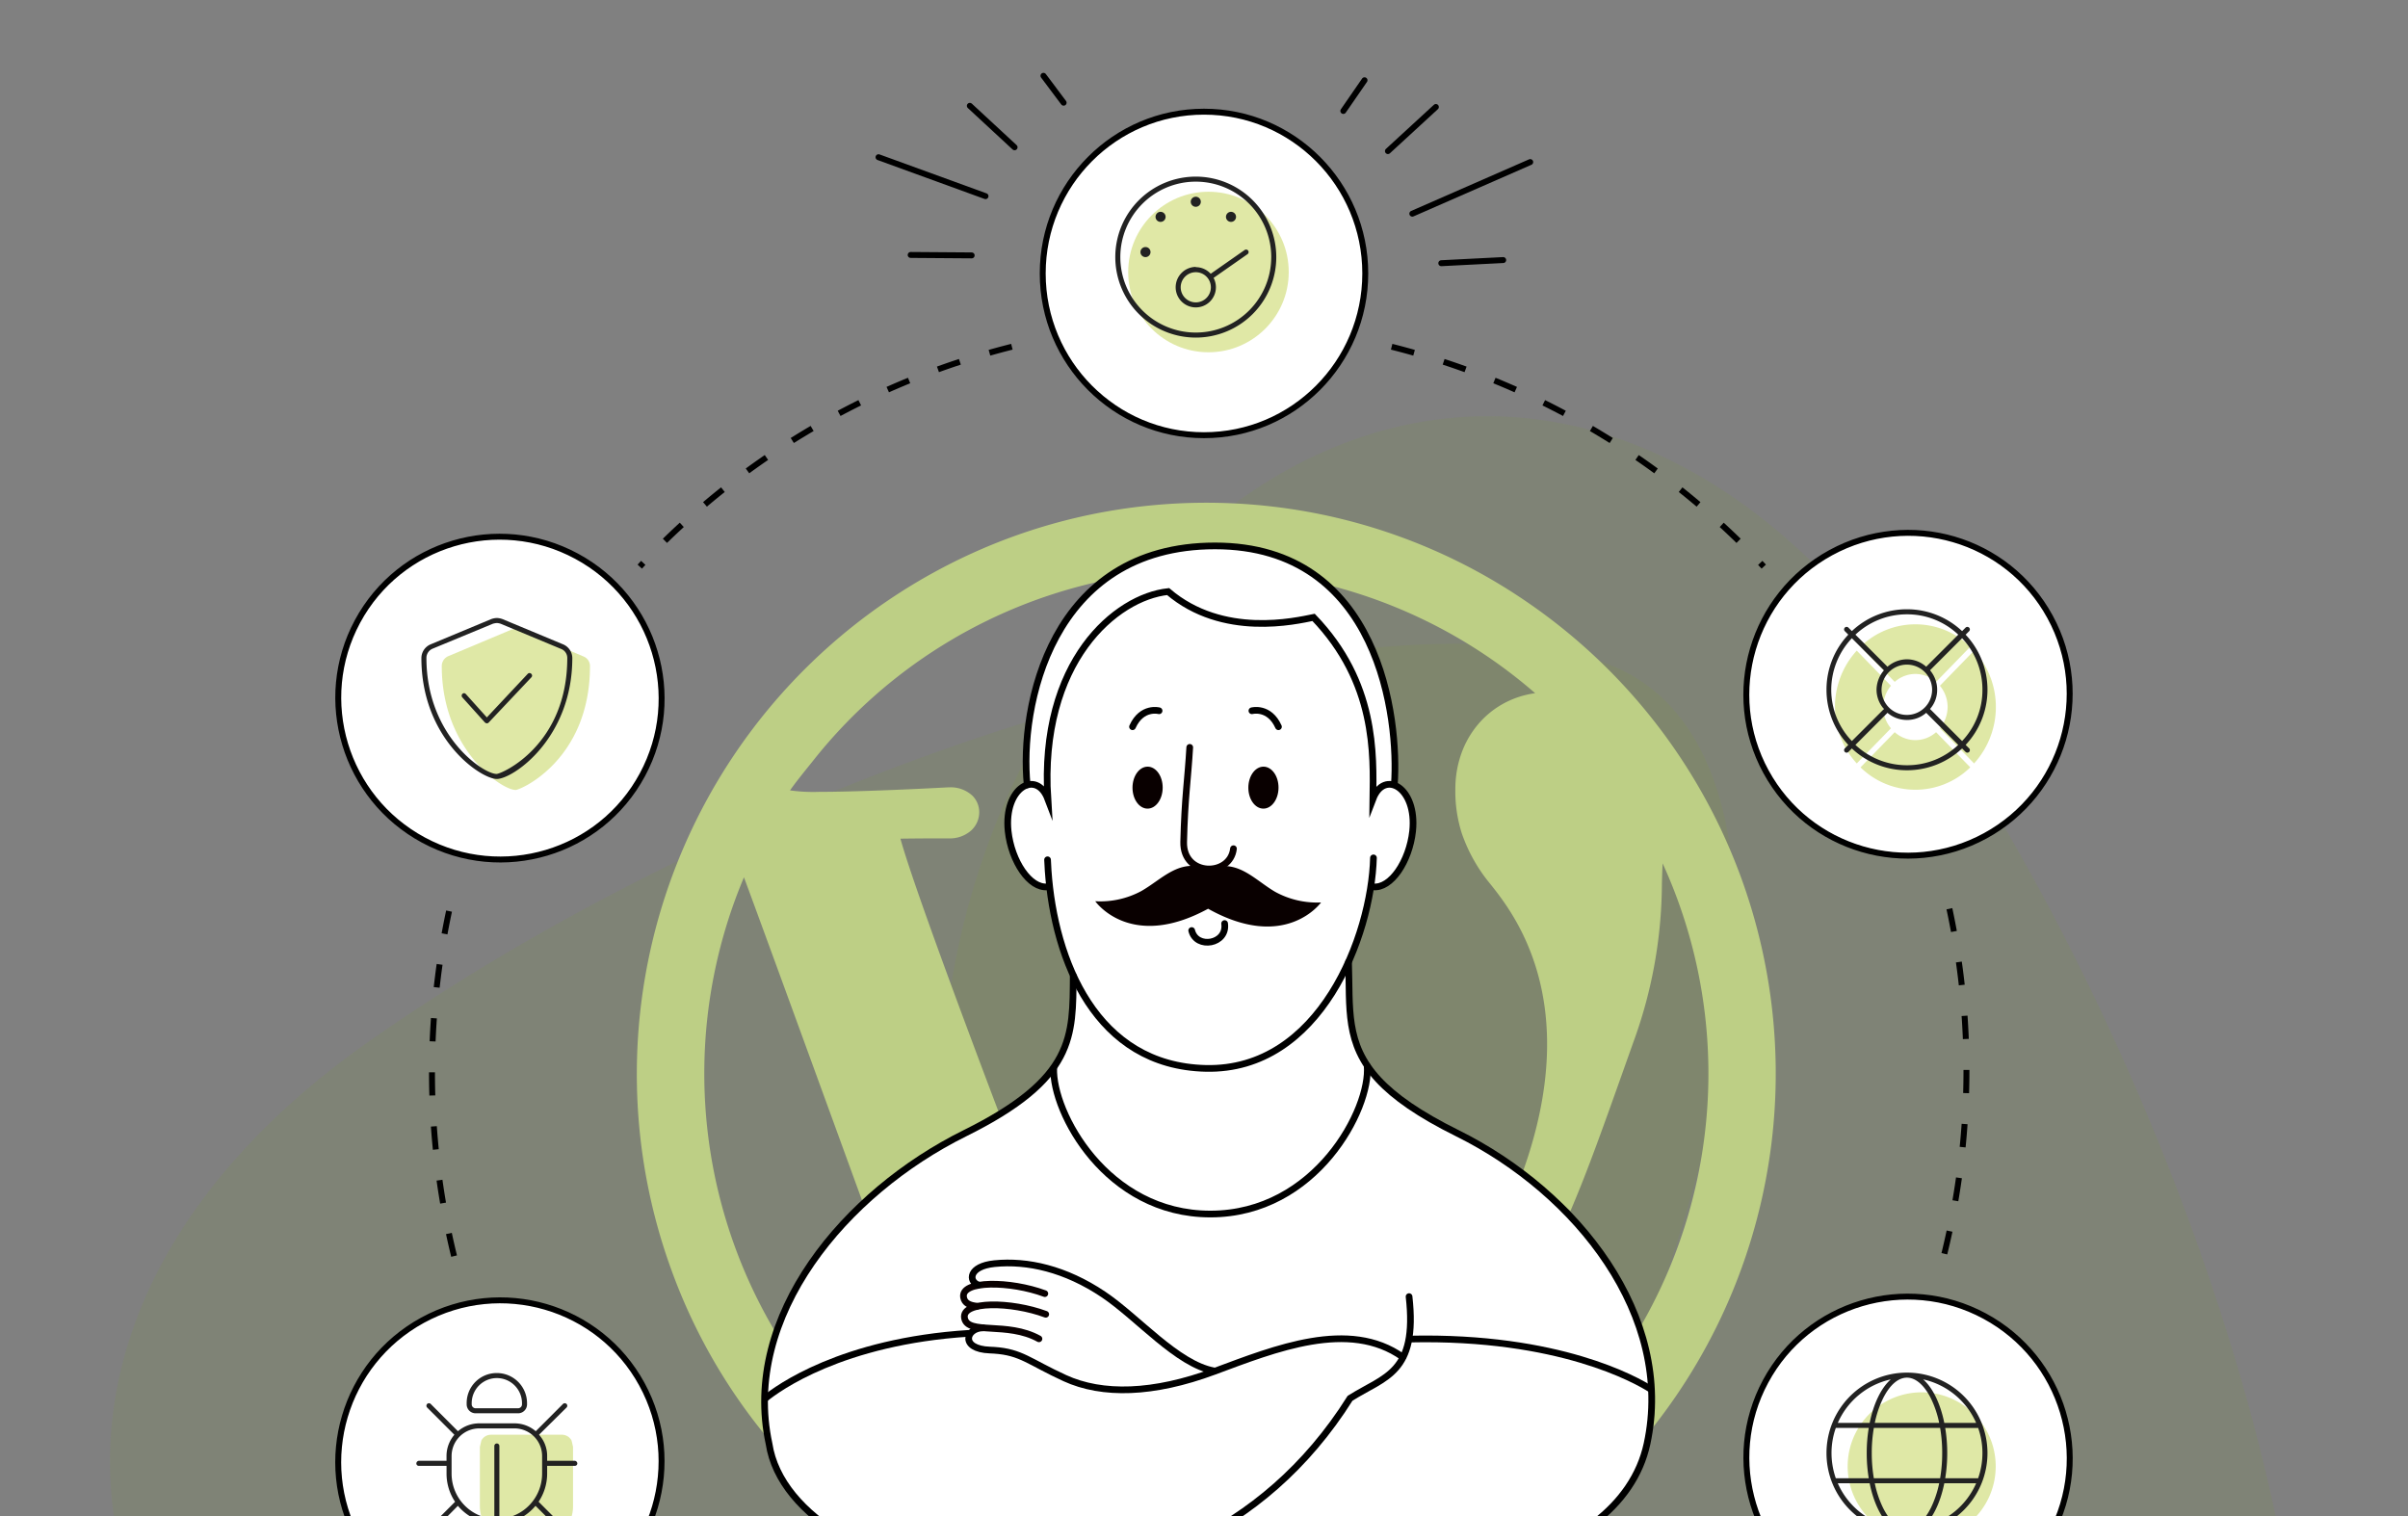 <svg xmlns="http://www.w3.org/2000/svg" xmlns:xlink="http://www.w3.org/1999/xlink" width="540" height="340" viewBox="0 0 540 340">
  <rect x="0" y="0" width="540" height="340" fill="#808080" stroke="none"/>
  <defs>
    <clipPath id="clip-path">
      <rect id="Rectangle_Copy_55" data-name="Rectangle Copy 55" width="540" height="340" rx="16" fill="#f3f9d1"/>
    </clipPath>
  </defs>
  <g id="Group_20" data-name="Group 20" clip-path="url(#clip-path)">
    <g id="Group_19" data-name="Group 19" transform="translate(-14.568 16.31)">
      <path id="Mask_Copy_8" data-name="Mask Copy 8" d="M144.73-278.835c103.953,27.947,210.652,98.031,238.318,149.1C410.714-86.882,348.871-35.517,244.918-7.57S34.266-30.988,6.6-129.735C-21.066-236.7,40.777-306.781,144.73-278.835Z" transform="matrix(0.643, -0.766, 0.766, 0.643, 218.323, 507.031)" fill="#7ca224" opacity="0.1"/>
      <path id="Mask_Copy_7" data-name="Mask Copy 7" d="M144.73-278.835c103.953,27.947,210.652,98.031,238.318,149.1C410.714-86.882,348.871-35.517,244.918-7.57S34.266-30.988,6.6-129.735C-21.066-236.7,40.777-306.781,144.73-278.835Z" transform="matrix(0.766, 0.643, -0.643, 0.766, 152.551, 256.121)" fill="#7ca224" opacity="0.1"/>
      <g id="Group_9_Copy_3" data-name="Group 9 Copy 3" transform="translate(77.512 8.69)">
        <g id="Group_8_Copy_4" data-name="Group 8 Copy 4">
          <path id="Path" d="M35.983,0A36.091,36.091,0,1,1,0,36.091,36.091,36.091,0,0,1,35.983,0Z" transform="translate(13.411 266.84)" fill="#fff"/>
          <path id="Path-2" data-name="Path" d="M35.983,0A36.091,36.091,0,1,1,0,36.091,36.091,36.091,0,0,1,35.983,0Z" transform="translate(328.865 265.695)" fill="#fff"/>
          <path id="Path-3" data-name="Path" d="M78.4,229.587C41.749,238.4,4.235,222.675,1,201.359c-6.171-28.576,16.983-56.3,43.908-69.635C69.731,119.43,69.1,109.933,69.222,96.412c0,0-4.863-11.5-5.292-19.956h-.46c-3.983.449-8.11-5.726-8.846-12.488-.7-7.762,4.269-10.38,4.269-10.38C57.145,36.265,64.042,0,101.026,0c37,0,41.249,38.965,40.21,53.481a10.059,10.059,0,0,1,4.1,10.487c-.736,6.761-4.868,12.937-8.851,12.488h-.546c-.36,5.909-4.926,17.847-4.926,17.847.2,9.428-.371,17.838,6.637,25.4,3.576,3.852,9.111,7.759,17.724,12.023,26.925,13.338,48.686,41.06,42.515,69.635-5.011,23.207-38.934,34.569-74.409,27.412a108.887,108.887,0,0,1-23.249,2.621A129.957,129.957,0,0,1,78.4,229.587Z" transform="translate(108.51 97.427)" fill="#fff"/>
          <path id="Path-4" data-name="Path" d="M35.978,0A36.091,36.091,0,1,1,0,36.091,36.091,36.091,0,0,1,35.978,0Z" transform="translate(13.162 95.24)" fill="#fff"/>
          <path id="Path-5" data-name="Path" d="M35.983,0A36.091,36.091,0,1,1,0,36.091,36.091,36.091,0,0,1,35.983,0Z" transform="translate(328.865 94.178)" fill="#fff"/>
          <path id="Path-6" data-name="Path" d="M35.983,0A36.091,36.091,0,1,1,0,36.091,36.091,36.091,0,0,1,35.983,0Z" transform="translate(171.085)" fill="#fff"/>
          <path id="Shape" d="M127.634,256.058A126.672,126.672,0,0,1,65.9,240.092c-.014-.008-.02-.013-.019-.017s.011-.007.031-.007c.122,0,.583.081,1.348.216,1.171.207,2.936.518,5.149.835A96.694,96.694,0,0,0,85.92,242.17c.513,0,1.026-.006,1.525-.017a88.022,88.022,0,0,0,20.277-2.954,113.18,113.18,0,0,0,43.776-.782,75.577,75.577,0,0,0,20.772,2.559c3.891,0,7.984-.211,12.164-.627,1.832-.182,3.291-.364,4.255-.484h.006c.679-.085,1.127-.141,1.266-.141.031,0,.047,0,.048.008s0,.007-.012.012a126.683,126.683,0,0,1-62.363,16.315ZM28.978,209.44A126.541,126.541,0,0,1,7.661,172.027,128.313,128.313,0,0,1,77.974,10.068,126.654,126.654,0,0,1,101.926,2.6a128.263,128.263,0,0,1,51.419,0,126.747,126.747,0,0,1,45.633,19.275,128.122,128.122,0,0,1,28.814,185.479c0,.005-.008.008-.01.008a1.62,1.62,0,0,1,.037-.432c1.064-8.091-.829-16.732-2.606-22.557a113.312,113.312,0,0,0,4.746-103.492c-.081,1.382-.121,2.875-.164,4.456a104.681,104.681,0,0,1-6.484,35.864c-7.139,20.135-10.189,28.663-14.022,37.619h0c-.038,0-.914-.77-2.126-1.835-2.744-2.411-7.335-6.446-8.494-7.106,13.57-38.1-2.178-57.88-7.353-64.378a36.28,36.28,0,0,1-6.4-11.372,30.853,30.853,0,0,1-1.441-9.916,23.636,23.636,0,0,1,1.336-7.944,21.073,21.073,0,0,1,3.718-6.525,20.04,20.04,0,0,1,5.666-4.666,20.561,20.561,0,0,1,7.179-2.367A113.037,113.037,0,0,0,158.145,19.3c-.766-.217-1.565-.433-2.442-.661a2.758,2.758,0,0,1-.392-.322c-6.792-5.991-15.806-9.158-26.068-9.158-10.145,0-19.17,2.938-25.414,8.272a2.315,2.315,0,0,1-.346.275,112.894,112.894,0,0,0-63.9,39.974c-.321.4-.68.85-1.06,1.322l-.008.01c-1.4,1.741-3.143,3.907-4.245,5.493a37.967,37.967,0,0,0,6.582.332c7.35,0,19.531-.512,28.48-.991.213-.011.426-.017.632-.017a7.122,7.122,0,0,1,5.254,1.911A5.217,5.217,0,0,1,76.7,69.55a5.562,5.562,0,0,1-1.785,3.933,7.2,7.2,0,0,1-5.038,1.788H67.724c-2.885,0-5.729.021-8.694.063,2.81,10.185,15.129,43.1,22.222,61.808a103.128,103.128,0,0,0-30.215,19.32,5.443,5.443,0,0,1-.465.413l-.013-.034C46.775,146.448,27.707,94.092,23.942,84a113.326,113.326,0,0,0,6.791,101.533,4.211,4.211,0,0,1-.284,1.008,43.113,43.113,0,0,0-2.211,10.222,53.135,53.135,0,0,0,.741,12.683Z" transform="translate(79.948 87.747)" fill="#bdcf85"/>
          <g id="Group" transform="translate(33.932 173.511)">
            <path id="Path-7" data-name="Path" d="M4.953,83.188A173.406,173.406,0,0,1,5.173,0" fill="none" stroke="#000" stroke-miterlimit="10" stroke-width="1.33" stroke-dasharray="5.204 6.935 0 0"/>
          </g>
          <g id="Group-2" data-name="Group" transform="matrix(1, 0.017, -0.017, 1, 249.135, 52.764)">
            <path id="Path-8" data-name="Path" d="M0,0A171.02,171.02,0,0,1,84.263,47.876" fill="none" stroke="#000" stroke-miterlimit="10" stroke-width="1.33" stroke-dasharray="5.204 6.935 0 0"/>
          </g>
          <g id="Group-3" data-name="Group" transform="matrix(1, -0.017, 0.017, 1, 163.973, 52.764)">
            <path id="Path-9" data-name="Path" d="M0,0A171.02,171.02,0,0,0-84.263,47.876" fill="none" stroke="#000" stroke-miterlimit="10" stroke-width="1.33" stroke-dasharray="5.204 6.935 0 0"/>
          </g>
          <g id="Group-4" data-name="Group" transform="translate(378.038 172.979)">
            <path id="Path-10" data-name="Path" d="M-4.953,83.188A172.557,172.557,0,0,0,0,42.038,172.573,172.573,0,0,0-5.173,0" fill="none" stroke="#000" stroke-miterlimit="10" stroke-width="1.33" stroke-dasharray="5.204 6.935 0 0"/>
          </g>
          <g id="Group-5" data-name="Group" transform="translate(170.889 0.046)">
            <ellipse id="Oval" cx="36.166" cy="36.277" rx="36.166" ry="36.277" transform="translate(0 0)" fill="none" stroke="#000" stroke-miterlimit="10" stroke-width="1.33"/>
          </g>
          <g id="Group-6" data-name="Group" transform="translate(379.456 81.573) rotate(61.385)">
            <ellipse id="Oval-2" data-name="Oval" cx="36.166" cy="36.277" rx="36.166" ry="36.277" transform="translate(0 0)" fill="none" stroke="#000" stroke-miterlimit="10" stroke-width="1.33"/>
          </g>
          <g id="Group-7" data-name="Group" transform="translate(63.684 253.693) rotate(61.385)">
            <ellipse id="Oval-3" data-name="Oval" cx="36.166" cy="36.277" rx="36.166" ry="36.277" transform="translate(0 0)" fill="none" stroke="#000" stroke-miterlimit="10" stroke-width="1.33"/>
          </g>
          <g id="Group-8" data-name="Group" transform="translate(414.031 287.341) rotate(118.309)">
            <ellipse id="Oval-4" data-name="Oval" cx="36.166" cy="36.277" rx="36.166" ry="36.277" transform="translate(0 0)" fill="none" stroke="#000" stroke-miterlimit="10" stroke-width="1.33"/>
          </g>
          <g id="Group-9" data-name="Group" transform="translate(98.259 116.923) rotate(118.309)">
            <ellipse id="Oval-5" data-name="Oval" cx="36.166" cy="36.277" rx="36.166" ry="36.277" transform="translate(0 0)" fill="none" stroke="#000" stroke-miterlimit="10" stroke-width="1.33"/>
          </g>
          <g id="Group-10" data-name="Group" transform="translate(182.667 169.184)">
            <path id="Path-11" data-name="Path" d="M25.311,9.613C7.817,19.156,0,7.93,0,7.93A19.412,19.412,0,0,0,10.335,5.646c4.782-2.723,8.642-7.541,15.024-4.86,6.411-2.611,10.219,2.247,14.97,5.023A19.412,19.412,0,0,0,50.639,8.2S42.7,19.346,25.311,9.613Z" fill="#090000"/>
          </g>
          <g id="Group-11" data-name="Group" transform="matrix(1, 0.004, -0.004, 1, 191.042, 146.92)">
            <ellipse id="Oval-6" data-name="Oval" cx="3.384" cy="4.706" rx="3.384" ry="4.706" transform="translate(0 0)" fill="#090000"/>
          </g>
          <g id="Group-12" data-name="Group" transform="matrix(1, 0.004, -0.004, 1, 217.019, 146.92)">
            <ellipse id="Oval-7" data-name="Oval" cx="3.384" cy="4.706" rx="3.384" ry="4.706" transform="translate(0 0)" fill="#090000"/>
          </g>
          <g id="Group-13" data-name="Group" transform="translate(207.2 141.693) rotate(-15.297)">
            <path id="Path-12" data-name="Path" d="M-3.465,0C-5.7,6.667-7.521,10.564-10.373,20.107-12.61,27.594-2.349,30.4,0,24.508" fill="none" stroke="#090000" stroke-linecap="round" stroke-miterlimit="10" stroke-width="1.5"/>
          </g>
          <g id="Group-14" data-name="Group" transform="translate(218.592 133.204) rotate(33.579)">
            <path id="Path-13" data-name="Path" d="M0,1.435s2.645-3.009,6.943-.311" fill="none" stroke="#000" stroke-linecap="round" stroke-miterlimit="10" stroke-width="1.5"/>
          </g>
          <g id="Group-15" data-name="Group" transform="translate(196.19 133.204) rotate(-33.579)">
            <path id="Path-14" data-name="Path" d="M0,1.435s-2.645-3.009-6.943-.311" fill="none" stroke="#000" stroke-linecap="round" stroke-miterlimit="10" stroke-width="1.5"/>
          </g>
          <g id="Group-16" data-name="Group" transform="translate(171.973 167.392)">
            <path id="Path-15" data-name="Path" d="M0,.428Q.048,1.653.135,2.9c1.413,20.11,10.7,43.745,35.35,44.31,25.67.59,37.13-29.787,37.6-47.21" fill="none" stroke="#000" stroke-linecap="round" stroke-miterlimit="10" stroke-width="1.5"/>
          </g>
          <g id="Group-17" data-name="Group" transform="translate(163.034 107.667)">
            <path id="Path-16" data-name="Path" d="M8.947,66.215C4.965,66.664.834,60.489.1,53.728-.931,43.979,6.452,39.791,9,46.513,7.04,15.673,24.274,1.244,35.974,0c12.3,10.5,28.69,6.574,32.624,5.789C82.643,20.4,82.043,36.489,81.9,46.513c2.552-6.721,9.936-2.533,8.907,7.215-.736,6.761-4.868,12.936-8.849,12.488" fill="none" stroke="#000" stroke-linecap="round" stroke-miterlimit="10" stroke-width="1.5"/>
          </g>
          <g id="Group-18" data-name="Group" transform="translate(167.156 97.427)">
            <path id="Path-17" data-name="Path" d="M.246,53.589C-1.5,36.265,5.395,0,42.381,0S83.632,38.965,82.59,53.482" fill="none" stroke="#000" stroke-linecap="round" stroke-miterlimit="10" stroke-width="1.5"/>
          </g>
          <g id="Group-19" data-name="Group" transform="translate(173.345 214.039)">
            <path id="Path-18" data-name="Path" d="M.007.534C-.327,10.415,11.845,33.225,35.13,33.225,58.845,33.225,71.114,9.564,70.305,0" fill="none" stroke="#000" stroke-linecap="round" stroke-miterlimit="10" stroke-width="1.5"/>
          </g>
          <g id="Group-20" data-name="Group" transform="matrix(1, -0.011, 0.011, 1, 108.508, 274.521)">
            <path id="Path-19" data-name="Path" d="M0,14.11C2.738,11.926,17.233,1.486,45.879,0" fill="none" stroke="#000" stroke-linecap="round" stroke-miterlimit="10" stroke-width="1.5"/>
          </g>
          <g id="Group-21" data-name="Group" transform="translate(306.495 272.383) rotate(-3.142)">
            <path id="Path-20" data-name="Path" d="M0,14.2C-3.086,11.99-19.88,1.112-53.239,0" fill="none" stroke="#000" stroke-linecap="round" stroke-miterlimit="10" stroke-width="1.5"/>
          </g>
          <path id="Path-21" data-name="Path" d="M30.864,0c.368,10.434-.818,18.291,6.694,26.391,3.572,3.852,9.112,7.759,17.72,12.023C82.2,51.753,103.967,79.474,97.8,108.049c-6.115,28.318-55.281,39-97.8,19.914" transform="translate(208.606 190.736)" fill="none" stroke="#000" stroke-linecap="round" stroke-miterlimit="10" stroke-width="1.5"/>
          <g id="Group-22" data-name="Group" transform="translate(253.355 193.839)">
            <path id="Path-22" data-name="Path" d="M-75.623,0c-.119,13.52.509,23.018-24.307,35.311-26.925,13.339-50.081,41.06-43.91,69.635,4.974,32.775,90.987,52.332,130.294-10.2,7.8-4.935,15.171-5.58,13.232-22.8" fill="none" stroke="#000" stroke-linecap="round" stroke-miterlimit="10" stroke-width="1.5"/>
          </g>
          <g id="Group-23" data-name="Group" transform="translate(154.28 272.792)">
            <path id="Path-23" data-name="Path" d="M3.23,0C-.59,0-2.083,4.736,4.791,4.978q.452.016.873.043c6.147.4,7.889,2.578,15.906,6.252,8.385,3.842,19.777,3.589,33.54-1.524C68.71,4.7,85.3-2.019,97.326,6.537" fill="none" stroke="#000" stroke-linecap="round" stroke-miterlimit="10" stroke-width="1.5"/>
          </g>
          <g id="Group-24" data-name="Group" transform="translate(172.558 270.242) rotate(26.666)">
            <path id="Path-24" data-name="Path" d="M0,5.6c-8.128-.329-14.664,6.486-17.012,3.329S-9.308.9-1.109,0" fill="none" stroke="#090000" stroke-linecap="round" stroke-miterlimit="10" stroke-width="1.5"/>
          </g>
          <g id="Group-25" data-name="Group" transform="translate(171.361 265.112) rotate(26.666)">
            <path id="Path-25" data-name="Path" d="M-12.313,9.344c-1.6.6-2.809.636-3.59-.41C-18.248,5.778-8.2.9,0,0" fill="none" stroke="#090000" stroke-linecap="round" stroke-miterlimit="10" stroke-width="1.5"/>
          </g>
          <g id="Group-26" data-name="Group" transform="translate(211.338 278.351) rotate(26.666)">
            <path id="Path-26" data-name="Path" d="M0,4.578C-8.1,6.912-20.563,1.554-29.844.379-40.061-.913-48.512,1.2-54.768,5.166c-4.91,3.113-3.523,6.2-1.075,5.9" fill="none" stroke="#000" stroke-linecap="round" stroke-miterlimit="10" stroke-width="1.5"/>
          </g>
          <g id="Group-27" data-name="Group" transform="translate(204.296 182.115)">
            <path id="Path-27" data-name="Path" d="M0,1.571C1.044,5.834,8.052,4.637,7.382,0" fill="none" stroke="#000" stroke-linecap="round" stroke-miterlimit="10" stroke-width="1.5"/>
          </g>
        </g>
        <circle id="Ellipse_1" data-name="Ellipse 1" cx="18" cy="18" r="18" transform="translate(190.057 18)" fill="#e0e8a6"/>
        <path id="Path_Copy_13" data-name="Path Copy 13" d="M16.65,33.3A16.6,16.6,0,1,0,4.862,28.438,16.648,16.648,0,0,0,16.65,33.3Z" transform="translate(351.399 287.147)" fill="#a5be00" opacity="0.349"/>
        <path id="globe_copy_3" data-name="globe copy 3" d="M18.05-31.587A18.049,18.049,0,0,1,36.1-13.537,18.049,18.049,0,0,1,18.05,4.512,18.049,18.049,0,0,1,0-13.537,18.049,18.049,0,0,1,18.05-31.587Zm0,34.972c1.833,0,3.8-1.516,5.373-4.661A23.221,23.221,0,0,0,25.27-6.769H10.83a23.221,23.221,0,0,0,1.847,5.493c1.572,3.145,3.476,4.661,5.309,4.661ZM10.618-7.9H25.482a33.393,33.393,0,0,0,.465-5.641,32.843,32.843,0,0,0-.465-5.641H10.618a32.843,32.843,0,0,0-.465,5.641A33.393,33.393,0,0,0,10.618-7.9ZM25.27-20.306a23.045,23.045,0,0,0-1.847-5.49c-1.572-3.147-3.539-4.663-5.373-4.663-1.9,0-3.8,1.517-5.373,4.663a23.045,23.045,0,0,0-1.847,5.49Zm1.354,1.128a34.431,34.431,0,0,1,.451,5.641A34.431,34.431,0,0,1,26.624-7.9h7.382a17.053,17.053,0,0,0,.966-5.641,16.776,16.776,0,0,0-.966-5.641ZM21.681-30.069c2.143,1.888,3.857,5.4,4.738,9.763h7.142A16.96,16.96,0,0,0,21.681-30.069Zm-7.262,0A16.962,16.962,0,0,0,2.536-20.306H9.681C10.562-24.667,12.275-28.181,14.419-30.069ZM1.128-13.537A17.142,17.142,0,0,0,2.091-7.9H9.476a34.431,34.431,0,0,1-.451-5.641,34.431,34.431,0,0,1,.451-5.641H2.091A16.862,16.862,0,0,0,1.128-13.537ZM33.562-6.769H26.419C25.538-2.411,23.825,1.107,21.681,3A16.978,16.978,0,0,0,33.562-6.769Zm-23.881,0H2.536A16.98,16.98,0,0,0,14.419,3C12.275,1.107,10.562-2.411,9.681-6.769Z" transform="translate(346.651 314.416)" fill="#222"/>
        <path id="Path_Copy_12" data-name="Path Copy 12" d="M16.552,36.149C13.362,36.149,0,26.961,0,8.367A2.4,2.4,0,0,1,1.465,6.142L15.643.185A3.935,3.935,0,0,1,16.626,0a3.111,3.111,0,0,1,.912.184L31.782,6.21a2.306,2.306,0,0,1,1.455,2.157C33.237,29.341,17.724,36.149,16.552,36.149Z" transform="translate(36.123 116.01)" fill="#a5be00" opacity="0.349"/>
        <path id="Path_Copy_11" data-name="Path Copy 11" d="M20.356,18.992a8.586,8.586,0,0,0,.536-2.915V2.728l-.327-1.419A2.433,2.433,0,0,0,18.434,0H2.458A2.427,2.427,0,0,0,.33,1.306L0,2.728V16.077a8.625,8.625,0,0,0,.536,2.915l.543,1.2A8.551,8.551,0,0,0,8.6,24.734h3.687a8.558,8.558,0,0,0,7.523-4.54Z" transform="translate(44.67 296.757)" fill="#a5be00" opacity="0.349"/>
        <path id="bug_copy_3" data-name="bug copy 3" d="M11.281-24.819a6.729,6.729,0,0,1,6.769-6.769,6.77,6.77,0,0,1,6.769,6.769v.251a2,2,0,0,1-2,2.005H13.284a2,2,0,0,1-2-2.005Zm6.769-5.641a5.64,5.64,0,0,0-5.641,5.641v.251a.879.879,0,0,0,.874.877h9.533a.879.879,0,0,0,.874-.877v-.251A5.64,5.64,0,0,0,18.05-30.459ZM2.421-24.654a.565.565,0,0,1,.8,0l6.109,6.11A7.315,7.315,0,0,1,14.1-20.306H22a7.315,7.315,0,0,1,4.773,1.763l6.106-6.11a.572.572,0,0,1,.8,0,.571.571,0,0,1,0,.8l-6.176,6.106a7.011,7.011,0,0,1,1.826,4.71v1.128h6.2a.612.612,0,0,1,.564.564.529.529,0,0,1-.564.564h-6.2v1.692a11.319,11.319,0,0,1-1.925,6.374c.021.014.042.035.071.056l6.2,6.2a.568.568,0,1,1-.8.8L26.722-1.812a11.279,11.279,0,0,1-8.736,4.068A11.444,11.444,0,0,1,9.314-1.812L3.219,4.35a.566.566,0,0,1-.8-.8l6.2-6.2c.028-.021-.014-.042.071-.056A11.319,11.319,0,0,1,6.769-9.088v-1.692H.564A.528.528,0,0,1,0-11.345a.611.611,0,0,1,.564-.564h6.2v-1.128a7.274,7.274,0,0,1,1.763-4.71l-6.11-6.106A.569.569,0,0,1,2.421-24.654ZM18.614-15.23V1.114A10.16,10.16,0,0,0,28.2-9.025v-3.948a6.2,6.2,0,0,0-6.2-6.2H14.1a6.2,6.2,0,0,0-6.2,6.2v3.948A10.16,10.16,0,0,0,17.486,1.114V-15.23a.566.566,0,0,1,.564-.564A.566.566,0,0,1,18.614-15.23Z" transform="translate(30.426 314.513)" fill="#222"/>
        <path id="tachometer-alt-faste_copy_3" data-name="tachometer-alt-faste copy 3" d="M18.05-27.075a1.13,1.13,0,0,1,1.128,1.128,1.13,1.13,0,0,1-1.128,1.128,1.13,1.13,0,0,1-1.128-1.128A1.13,1.13,0,0,1,18.05-27.075Zm0,15.794A4.5,4.5,0,0,1,21.392-9.8l7.615-5.33a.574.574,0,0,1,.79.141.574.574,0,0,1-.141.79L22.041-8.877a4.508,4.508,0,0,1,.522,2.108A4.517,4.517,0,0,1,18.05-2.256a4.517,4.517,0,0,1-4.512-4.512,4.571,4.571,0,0,1,4.512-4.576ZM14.666-6.769A3.385,3.385,0,0,0,18.05-3.384a3.385,3.385,0,0,0,3.384-3.384,3.385,3.385,0,0,0-3.384-3.384A3.385,3.385,0,0,0,14.666-6.769ZM25.947-23.691a1.131,1.131,0,0,1,1.128,1.128,1.131,1.131,0,0,1-1.128,1.128,1.131,1.131,0,0,1-1.128-1.128A1.131,1.131,0,0,1,25.947-23.691ZM6.769-13.537a1.13,1.13,0,0,1-1.128-1.128,1.13,1.13,0,0,1,1.128-1.128A1.131,1.131,0,0,1,7.9-14.666,1.131,1.131,0,0,1,6.769-13.537Zm3.384-10.153a1.131,1.131,0,0,1,1.128,1.128,1.131,1.131,0,0,1-1.128,1.128,1.131,1.131,0,0,1-1.128-1.128A1.131,1.131,0,0,1,10.153-23.691Zm7.9,28.2A18.049,18.049,0,0,1,0-13.537a18.049,18.049,0,0,1,18.05-18.05A18.049,18.049,0,0,1,36.1-13.537,18.049,18.049,0,0,1,18.05,4.512Zm16.922-18.05A16.926,16.926,0,0,0,18.05-30.459,16.926,16.926,0,0,0,1.128-13.537,16.926,16.926,0,0,0,18.05,3.384,16.926,16.926,0,0,0,34.972-13.537Z" transform="translate(187.164 46.197)" fill="#222"/>
        <path id="Combined_Shape_Copy_4" data-name="Combined Shape Copy 4" d="M5.736,32.078,13.4,24.194a6.94,6.94,0,0,0,9.275,0l7.668,7.884a17.585,17.585,0,0,1-24.612,0Zm17.8-8.759a7.647,7.647,0,0,0,1.729-4.768,7.482,7.482,0,0,0-1.729-4.768L31.2,5.9a18.825,18.825,0,0,1,0,25.3ZM0,18.551A18.736,18.736,0,0,1,4.886,5.9l7.668,7.884a7.441,7.441,0,0,0,0,9.536L4.887,31.2A18.726,18.726,0,0,1,0,18.551ZM5.736,5.023a17.589,17.589,0,0,1,24.614,0l-7.668,7.884a7.2,7.2,0,0,0-4.639-1.777A7.059,7.059,0,0,0,13.4,12.908Z" transform="translate(348.55 115.01)" fill="#a5be00" opacity="0.349"/>
        <path id="life-ring_copy_3" data-name="life-ring copy 3" d="M31.989-.4a.575.575,0,0,1,0,.8.575.575,0,0,1-.8,0L30.41-.381A18.046,18.046,0,0,1,17.987,4.512,17.958,17.958,0,0,1,5.692-.381L4.912.4a.568.568,0,0,1-.8,0,.572.572,0,0,1,0-.8l.781-.776A18.034,18.034,0,0,1,0-13.6,17.946,17.946,0,0,1,4.894-25.9l-.781-.781a.565.565,0,0,1,0-.8.565.565,0,0,1,.8,0l.781.781a17.946,17.946,0,0,1,12.294-4.894A18.034,18.034,0,0,1,30.41-26.694l.776-.781a.572.572,0,0,1,.8,0,.568.568,0,0,1,0,.8l-.783.781A17.958,17.958,0,0,1,36.1-13.6,18.046,18.046,0,0,1,31.207-1.177ZM22.358-8.369a6.483,6.483,0,0,1-4.371,1.6,6.687,6.687,0,0,1-4.308-1.6L6.49-1.177a16.833,16.833,0,0,0,11.5,4.562A16.664,16.664,0,0,0,29.55-1.177Zm12.614-5.168A16.872,16.872,0,0,0,30.41-25.1l-7.192,7.189a6.729,6.729,0,0,1,1.6,4.371,6.438,6.438,0,0,1-1.6,4.308L30.41-2.038A16.611,16.611,0,0,0,34.972-13.537ZM17.987-30.459A16.818,16.818,0,0,0,6.49-25.9l7.189,7.19a6.747,6.747,0,0,1,4.308-1.664,6.529,6.529,0,0,1,4.371,1.664L29.55-25.9A16.638,16.638,0,0,0,17.987-30.459Zm-5.1,21.23a6.488,6.488,0,0,1-1.664-4.308,6.784,6.784,0,0,1,1.664-4.371L5.692-25.1a16.912,16.912,0,0,0-4.627,11.56,16.65,16.65,0,0,0,4.627,11.5Zm5.1-9.949a5.68,5.68,0,0,0-5.641,5.641A5.68,5.68,0,0,0,17.987-7.9a5.653,5.653,0,0,0,5.7-5.641A5.653,5.653,0,0,0,17.987-19.178Z" transform="translate(346.651 143.23)" fill="#222"/>
        <path id="shield-check_copy_3" data-name="shield-check copy 3" d="M32.892-25.685,19.354-31.326a4.042,4.042,0,0,0-1.3-.261,4.051,4.051,0,0,0-1.3.261L3.216-25.685a3.358,3.358,0,0,0-2.088,3.059c0,18.2,13.34,27.138,16.915,27.138,3.61,0,16.929-9.039,16.929-27.138A3.363,3.363,0,0,0,32.892-25.685ZM17.987,3.384c-3.032,0-15.73-8.6-15.73-26.01a2.245,2.245,0,0,1,1.393-2.083l13.474-5.577a3.79,3.79,0,0,1,.934-.173,3,3,0,0,1,.867.172l13.537,5.642a2.159,2.159,0,0,1,1.383,2.019c0,19.636-14.743,26.01-15.857,26.01Zm7.4-22.626a.559.559,0,0,0-.409.177L15.808-9.293,11.14-14.482a.648.648,0,0,0-.416-.247.565.565,0,0,0-.564.565.562.562,0,0,0,.145.377l5.077,5.641a.811.811,0,0,0,.419.186.565.565,0,0,0,.41-.176L25.8-18.289a.565.565,0,0,0,.154-.389A.613.613,0,0,0,25.39-19.242Z" transform="translate(30.426 145.181)" fill="#222"/>
      </g>
      <g id="Group_15_Copy" data-name="Group 15 Copy" transform="translate(211.579)">
        <path id="Path-28" data-name="Path" d="M12.491,5.577,0,0" transform="translate(7.209 40.866) rotate(-23.643)" fill="none" stroke="#000" stroke-linecap="round" stroke-miterlimit="10" stroke-width="1.33"/>
        <path id="Path-29" data-name="Path" d="M0,0,18.477,17.622" transform="translate(0 18.947) rotate(-23.643)" fill="none" stroke="#000" stroke-linecap="round" stroke-miterlimit="10" stroke-width="1.33"/>
        <path id="Path-30" data-name="Path" d="M5.467,12.542,0,0" transform="translate(20.475 7.423) rotate(-23.643)" fill="none" stroke="#000" stroke-linecap="round" stroke-miterlimit="10" stroke-width="1.33"/>
        <path id="Path_Copy_7" data-name="Path Copy 7" d="M1.723,7.339,0,0" transform="translate(36.989 0.69) rotate(-23.643)" fill="none" stroke="#000" stroke-linecap="round" stroke-miterlimit="10" stroke-width="1.33"/>
      </g>
      <g id="Group_14_Copy" data-name="Group 14 Copy" transform="translate(314.046 1.69)">
        <path id="Path-31" data-name="Path" d="M13.818,0,0,4.746" transform="translate(9.862 11.536) rotate(-23.643)" fill="none" stroke="#000" stroke-linecap="round" stroke-miterlimit="10" stroke-width="1.33"/>
        <path id="Path_Copy_6" data-name="Path Copy 6" d="M7.118,0,0,4.4" transform="translate(0 2.852) rotate(-23.643)" fill="none" stroke="#000" stroke-linecap="round" stroke-miterlimit="10" stroke-width="1.33"/>
        <path id="Path-32" data-name="Path" d="M0,1H28.865" transform="translate(16.837 29.005) rotate(-23.643)" fill="none" stroke="#000" stroke-linecap="round" stroke-miterlimit="10" stroke-width="1.33"/>
        <path id="Path-33" data-name="Path" d="M13,4.92,0,0" transform="translate(23.734 41.028) rotate(-23.643)" fill="none" stroke="#000" stroke-linecap="round" stroke-miterlimit="10" stroke-width="1.33"/>
      </g>
    </g>
  </g>
</svg>
